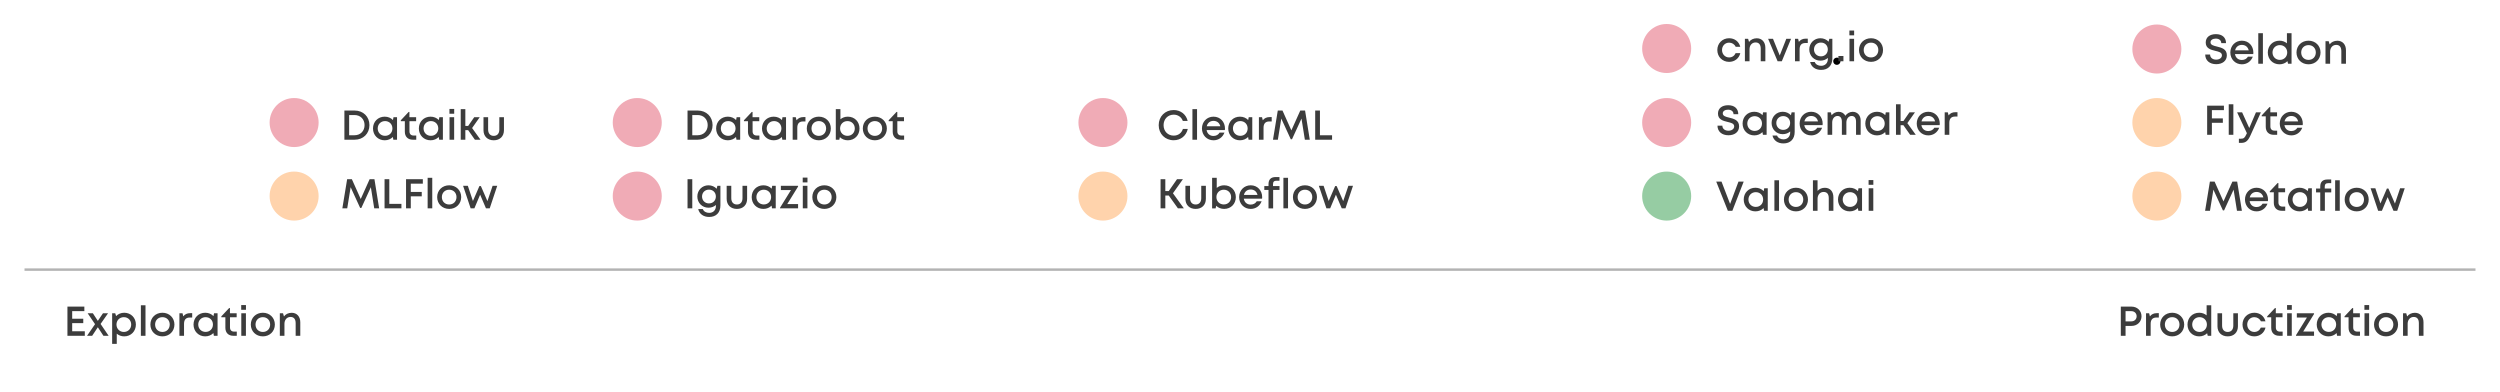 <svg width="1020" height="160" viewBox="0 0 1020 160" fill="none" xmlns="http://www.w3.org/2000/svg">
<path d="M880 30C885.523 30 890 25.523 890 20C890 14.477 885.523 10 880 10C874.477 10 870 14.477 870 20C870 25.523 874.477 30 880 30Z" fill="#F0ABB6"/>
<path d="M120 60C125.523 60 130 55.523 130 50C130 44.477 125.523 40 120 40C114.477 40 110 44.477 110 50C110 55.523 114.477 60 120 60Z" fill="#F0ABB6"/>
<path d="M260 60C265.523 60 270 55.523 270 50C270 44.477 265.523 40 260 40C254.477 40 250 44.477 250 50C250 55.523 254.477 60 260 60Z" fill="#F0ABB6"/>
<path d="M880 60C885.523 60 890 55.523 890 50C890 44.477 885.523 40 880 40C874.477 40 870 44.477 870 50C870 55.523 874.477 60 880 60Z" fill="#FFD3AC"/>
<path d="M880 90C885.523 90 890 85.523 890 80C890 74.477 885.523 70 880 70C874.477 70 870 74.477 870 80C870 85.523 874.477 90 880 90Z" fill="#FFD3AC"/>
<path d="M120 90C125.523 90 130 85.523 130 80C130 74.477 125.523 70 120 70C114.477 70 110 74.477 110 80C110 85.523 114.477 90 120 90Z" fill="#FFD3AC"/>
<path d="M450 60C455.523 60 460 55.523 460 50C460 44.477 455.523 40 450 40C444.477 40 440 44.477 440 50C440 55.523 444.477 60 450 60Z" fill="#F0ABB6"/>
<path d="M450 90C455.523 90 460 85.523 460 80C460 74.477 455.523 70 450 70C444.477 70 440 74.477 440 80C440 85.523 444.477 90 450 90Z" fill="#FFD3AC"/>
<path d="M680 29.79C685.523 29.79 690 25.313 690 19.79C690 14.267 685.523 9.79 680 9.79C674.477 9.79 670 14.267 670 19.79C670 25.313 674.477 29.79 680 29.79Z" fill="#F0ABB6"/>
<path d="M749.43 23.48C749.627 23.481 749.822 23.522 750.003 23.599C750.184 23.677 750.347 23.79 750.484 23.931C750.621 24.073 750.728 24.24 750.8 24.424C750.871 24.607 750.905 24.803 750.9 25C750.898 25.29 750.81 25.573 750.647 25.814C750.485 26.054 750.254 26.241 749.986 26.351C749.717 26.461 749.422 26.488 749.137 26.43C748.853 26.373 748.592 26.232 748.387 26.026C748.182 25.82 748.043 25.558 747.987 25.273C747.932 24.988 747.961 24.693 748.073 24.425C748.184 24.157 748.373 23.928 748.614 23.767C748.856 23.606 749.14 23.52 749.43 23.52V23.48Z" fill="black"/>
<path d="M680 90C685.523 90 690 85.523 690 80C690 74.477 685.523 70 680 70C674.477 70 670 74.477 670 80C670 85.523 674.477 90 680 90Z" fill="#96CCA3"/>
<path d="M260 90C265.523 90 270 85.523 270 80C270 74.477 265.523 70 260 70C254.477 70 250 74.477 250 80C250 85.523 254.477 90 260 90Z" fill="#F0ABB6"/>
<path d="M1010 110H10" stroke="#B3B3B3" stroke-miterlimit="10"/>
<path d="M680 60C685.523 60 690 55.523 690 50C690 44.477 685.523 40 680 40C674.477 40 670 44.477 670 50C670 55.523 674.477 60 680 60Z" fill="#F0ABB6"/>
<path d="M29.451 135.164V131.832H33.973V130.047H29.451V126.936H34.415V125.1H27.513V137H34.602V135.164H29.451ZM44.32 137L41.039 132.172L44.082 127.82H42.008L39.917 130.914L37.894 127.82H35.769L38.778 132.257L35.514 137H37.605L39.917 133.515L42.195 137H44.32ZM50.684 127.599C49.358 127.599 48.202 128.109 47.369 128.959L47.012 127.82H45.754V140.298H47.641V136.133C48.44 136.83 49.494 137.238 50.684 137.238C53.421 137.238 55.444 135.164 55.444 132.41C55.444 129.656 53.421 127.599 50.684 127.599ZM50.531 135.436C48.797 135.436 47.522 134.144 47.522 132.41C47.522 130.693 48.797 129.401 50.531 129.401C52.265 129.401 53.523 130.693 53.523 132.41C53.523 134.144 52.265 135.436 50.531 135.436ZM57.475 137H59.362V124.539H57.475V137ZM66.273 137.238C69.078 137.238 71.169 135.181 71.169 132.41C71.169 129.656 69.078 127.599 66.273 127.599C63.451 127.599 61.36 129.639 61.36 132.41C61.36 135.181 63.451 137.238 66.273 137.238ZM66.273 135.436C64.522 135.436 63.281 134.178 63.281 132.41C63.281 130.659 64.522 129.401 66.273 129.401C68.007 129.401 69.248 130.659 69.248 132.41C69.248 134.178 68.007 135.436 66.273 135.436ZM77.6 127.769C76.341 127.769 75.441 128.211 74.778 129.078L74.472 127.82H73.197V137H75.084V132.121C75.084 130.455 75.849 129.554 77.412 129.554H78.415V127.769H77.6ZM87.322 127.82L87.101 128.976C86.268 128.109 85.095 127.599 83.735 127.599C80.998 127.599 78.958 129.656 78.958 132.41C78.958 135.164 80.998 137.238 83.735 137.238C85.078 137.238 86.234 136.728 87.067 135.895L87.254 137H88.767V127.82H87.322ZM83.888 135.419C82.154 135.419 80.879 134.127 80.879 132.41C80.879 130.693 82.154 129.401 83.888 129.401C85.622 129.401 86.88 130.676 86.88 132.41C86.88 134.144 85.622 135.419 83.888 135.419ZM95.555 135.3C94.45 135.3 93.838 134.688 93.838 133.583V129.452H96.558V127.82H93.821V125.678H93.498L90.302 129.078V129.452H91.951V133.736C91.951 135.759 93.192 137 95.198 137H96.609V135.3H95.555ZM98.413 126.409H100.351V124.454H98.413V126.409ZM98.448 137H100.334V127.82H98.448V137ZM107.246 137.238C110.051 137.238 112.142 135.181 112.142 132.41C112.142 129.656 110.051 127.599 107.246 127.599C104.424 127.599 102.333 129.639 102.333 132.41C102.333 135.181 104.424 137.238 107.246 137.238ZM107.246 135.436C105.495 135.436 104.254 134.178 104.254 132.41C104.254 130.659 105.495 129.401 107.246 129.401C108.98 129.401 110.221 130.659 110.221 132.41C110.221 134.178 108.98 135.436 107.246 135.436ZM119.014 127.616C117.671 127.616 116.532 128.177 115.852 129.112L115.478 127.82H114.169V137H116.056V132.087C116.056 130.472 117.076 129.316 118.521 129.316C119.898 129.316 120.629 130.2 120.629 131.866V137H122.516V131.475C122.516 129.214 121.173 127.616 119.014 127.616Z" fill="#3C3C3C"/>
<path d="M869.677 125.1H865.291V137H867.229V132.971H869.677C872.006 132.971 873.74 131.288 873.74 129.044C873.74 126.783 871.989 125.1 869.677 125.1ZM869.592 131.118H867.229V126.953H869.592C870.867 126.953 871.751 127.837 871.751 129.044C871.751 130.234 870.867 131.118 869.592 131.118ZM879.983 127.769C878.725 127.769 877.824 128.211 877.161 129.078L876.855 127.82H875.58V137H877.467V132.121C877.467 130.455 878.232 129.554 879.796 129.554H880.799V127.769H879.983ZM886.255 137.238C889.06 137.238 891.151 135.181 891.151 132.41C891.151 129.656 889.06 127.599 886.255 127.599C883.433 127.599 881.342 129.639 881.342 132.41C881.342 135.181 883.433 137.238 886.255 137.238ZM886.255 135.436C884.504 135.436 883.263 134.178 883.263 132.41C883.263 130.659 884.504 129.401 886.255 129.401C887.989 129.401 889.23 130.659 889.23 132.41C889.23 134.178 887.989 135.436 886.255 135.436ZM900.301 124.539V128.67C899.485 127.99 898.448 127.599 897.275 127.599C894.487 127.599 892.498 129.656 892.498 132.427C892.498 135.164 894.487 137.238 897.275 137.238C898.55 137.238 899.689 136.762 900.505 135.963L900.76 137.017H902.188V124.539H900.301ZM897.411 135.436C895.694 135.436 894.419 134.144 894.419 132.41C894.419 130.693 895.694 129.401 897.411 129.401C899.145 129.401 900.42 130.693 900.42 132.41C900.42 134.127 899.145 135.436 897.411 135.436ZM908.911 137.238C911.444 137.238 913.076 135.606 913.076 133.124V127.82H911.189V132.869C911.189 134.45 910.339 135.436 908.911 135.436C907.483 135.436 906.616 134.467 906.616 132.869V127.82H904.729V133.124C904.729 135.606 906.378 137.238 908.911 137.238ZM919.754 137.238C922.015 137.238 923.834 135.81 924.327 133.668H922.423C921.93 134.79 920.961 135.436 919.754 135.436C918.122 135.436 916.864 134.11 916.864 132.41C916.864 130.71 918.105 129.401 919.754 129.401C920.944 129.401 921.964 130.047 922.44 131.101H924.31C923.8 128.993 922.032 127.599 919.754 127.599C917.017 127.599 914.943 129.673 914.943 132.41C914.943 135.147 917.017 137.238 919.754 137.238ZM930.262 135.3C929.157 135.3 928.545 134.688 928.545 133.583V129.452H931.265V127.82H928.528V125.678H928.205L925.009 129.078V129.452H926.658V133.736C926.658 135.759 927.899 137 929.905 137H931.316V135.3H930.262ZM933.121 126.409H935.059V124.454H933.121V126.409ZM933.155 137H935.042V127.82H933.155V137ZM939.709 135.266L944.129 128.109V127.82H937.108V129.554H941.222L936.768 136.762V137H944.129V135.266H939.709ZM953.589 127.82L953.368 128.976C952.535 128.109 951.362 127.599 950.002 127.599C947.265 127.599 945.225 129.656 945.225 132.41C945.225 135.164 947.265 137.238 950.002 137.238C951.345 137.238 952.501 136.728 953.334 135.895L953.521 137H955.034V127.82H953.589ZM950.155 135.419C948.421 135.419 947.146 134.127 947.146 132.41C947.146 130.693 948.421 129.401 950.155 129.401C951.889 129.401 953.147 130.676 953.147 132.41C953.147 134.144 951.889 135.419 950.155 135.419ZM961.821 135.3C960.716 135.3 960.104 134.688 960.104 133.583V129.452H962.824V127.82H960.087V125.678H959.764L956.568 129.078V129.452H958.217V133.736C958.217 135.759 959.458 137 961.464 137H962.875V135.3H961.821ZM964.68 126.409H966.618V124.454H964.68V126.409ZM964.714 137H966.601V127.82H964.714V137ZM973.513 137.238C976.318 137.238 978.409 135.181 978.409 132.41C978.409 129.656 976.318 127.599 973.513 127.599C970.691 127.599 968.6 129.639 968.6 132.41C968.6 135.181 970.691 137.238 973.513 137.238ZM973.513 135.436C971.762 135.436 970.521 134.178 970.521 132.41C970.521 130.659 971.762 129.401 973.513 129.401C975.247 129.401 976.488 130.659 976.488 132.41C976.488 134.178 975.247 135.436 973.513 135.436ZM985.281 127.616C983.938 127.616 982.799 128.177 982.119 129.112L981.745 127.82H980.436V137H982.323V132.087C982.323 130.472 983.343 129.316 984.788 129.316C986.165 129.316 986.896 130.2 986.896 131.866V137H988.783V131.475C988.783 129.214 987.44 127.616 985.281 127.616Z" fill="#3C3C3C"/>
<path d="M144.695 45.1H140.513V57H144.695C148.197 57 150.73 54.501 150.73 51.05C150.73 47.599 148.197 45.1 144.695 45.1ZM144.644 55.181H142.451V46.936H144.644C147.058 46.936 148.741 48.653 148.741 51.05C148.741 53.447 147.058 55.181 144.644 55.181ZM160.545 47.82L160.324 48.976C159.491 48.109 158.318 47.599 156.958 47.599C154.221 47.599 152.181 49.656 152.181 52.41C152.181 55.164 154.221 57.238 156.958 57.238C158.301 57.238 159.457 56.728 160.29 55.895L160.477 57H161.99V47.82H160.545ZM157.111 55.419C155.377 55.419 154.102 54.127 154.102 52.41C154.102 50.693 155.377 49.401 157.111 49.401C158.845 49.401 160.103 50.676 160.103 52.41C160.103 54.144 158.845 55.419 157.111 55.419ZM168.777 55.3C167.672 55.3 167.06 54.688 167.06 53.583V49.452H169.78V47.82H167.043V45.678H166.72L163.524 49.078V49.452H165.173V53.736C165.173 55.759 166.414 57 168.42 57H169.831V55.3H168.777ZM179.255 47.82L179.034 48.976C178.201 48.109 177.028 47.599 175.668 47.599C172.931 47.599 170.891 49.656 170.891 52.41C170.891 55.164 172.931 57.238 175.668 57.238C177.011 57.238 178.167 56.728 179 55.895L179.187 57H180.7V47.82H179.255ZM175.821 55.419C174.087 55.419 172.812 54.127 172.812 52.41C172.812 50.693 174.087 49.401 175.821 49.401C177.555 49.401 178.813 50.676 178.813 52.41C178.813 54.144 177.555 55.419 175.821 55.419ZM183.373 46.409H185.311V44.454H183.373V46.409ZM183.407 57H185.294V47.82H183.407V57ZM193.753 57H196.048L192.614 52.24L195.725 47.82H193.481L191.016 51.373H189.86V44.539H187.973V57H189.86V53.09H190.999L193.753 57ZM201.448 57.238C203.981 57.238 205.613 55.606 205.613 53.124V47.82H203.726V52.869C203.726 54.45 202.876 55.436 201.448 55.436C200.02 55.436 199.153 54.467 199.153 52.869V47.82H197.266V53.124C197.266 55.606 198.915 57.238 201.448 57.238Z" fill="#3C3C3C"/>
<path d="M154.691 85L152.77 73.1H150.815L147.177 81.192L143.556 73.1H141.635L139.68 85H141.669L143.063 76.381L146.939 84.83H147.432L151.308 76.381L152.685 85H154.691ZM158.837 83.181V73.1H156.899V85H163.784V83.181H158.837ZM172.515 74.936V73.1H165.664V85H167.602V80.104H172.073V78.302H167.602V74.936H172.515ZM174.476 85H176.363V72.539H174.476V85ZM183.274 85.238C186.079 85.238 188.17 83.181 188.17 80.41C188.17 77.656 186.079 75.599 183.274 75.599C180.452 75.599 178.361 77.639 178.361 80.41C178.361 83.181 180.452 85.238 183.274 85.238ZM183.274 83.436C181.523 83.436 180.282 82.178 180.282 80.41C180.282 78.659 181.523 77.401 183.274 77.401C185.008 77.401 186.249 78.659 186.249 80.41C186.249 82.178 185.008 83.436 183.274 83.436ZM200.979 75.82L198.871 82.059L196.202 75.922H195.59L192.955 82.008L190.881 75.82H188.943L192.02 85H193.55L195.896 79.424L198.276 85H199.806L202.866 75.82H200.979Z" fill="#3C3C3C"/>
<path d="M284.695 45.1H280.513V57H284.695C288.197 57 290.73 54.501 290.73 51.05C290.73 47.599 288.197 45.1 284.695 45.1ZM284.644 55.181H282.451V46.936H284.644C287.058 46.936 288.741 48.653 288.741 51.05C288.741 53.447 287.058 55.181 284.644 55.181ZM300.545 47.82L300.324 48.976C299.491 48.109 298.318 47.599 296.958 47.599C294.221 47.599 292.181 49.656 292.181 52.41C292.181 55.164 294.221 57.238 296.958 57.238C298.301 57.238 299.457 56.728 300.29 55.895L300.477 57H301.99V47.82H300.545ZM297.111 55.419C295.377 55.419 294.102 54.127 294.102 52.41C294.102 50.693 295.377 49.401 297.111 49.401C298.845 49.401 300.103 50.676 300.103 52.41C300.103 54.144 298.845 55.419 297.111 55.419ZM308.777 55.3C307.672 55.3 307.06 54.688 307.06 53.583V49.452H309.78V47.82H307.043V45.678H306.72L303.524 49.078V49.452H305.173V53.736C305.173 55.759 306.414 57 308.42 57H309.831V55.3H308.777ZM319.255 47.82L319.034 48.976C318.201 48.109 317.028 47.599 315.668 47.599C312.931 47.599 310.891 49.656 310.891 52.41C310.891 55.164 312.931 57.238 315.668 57.238C317.011 57.238 318.167 56.728 319 55.895L319.187 57H320.7V47.82H319.255ZM315.821 55.419C314.087 55.419 312.812 54.127 312.812 52.41C312.812 50.693 314.087 49.401 315.821 49.401C317.555 49.401 318.813 50.676 318.813 52.41C318.813 54.144 317.555 55.419 315.821 55.419ZM327.81 47.769C326.552 47.769 325.651 48.211 324.988 49.078L324.682 47.82H323.407V57H325.294V52.121C325.294 50.455 326.059 49.554 327.623 49.554H328.626V47.769H327.81ZM334.082 57.238C336.887 57.238 338.978 55.181 338.978 52.41C338.978 49.656 336.887 47.599 334.082 47.599C331.26 47.599 329.169 49.639 329.169 52.41C329.169 55.181 331.26 57.238 334.082 57.238ZM334.082 55.436C332.331 55.436 331.09 54.178 331.09 52.41C331.09 50.659 332.331 49.401 334.082 49.401C335.816 49.401 337.057 50.659 337.057 52.41C337.057 54.178 335.816 55.436 334.082 55.436ZM345.901 47.599C344.728 47.599 343.691 47.99 342.892 48.67V44.539H341.005V57.017H342.433L342.671 55.963C343.487 56.762 344.626 57.238 345.901 57.238C348.689 57.238 350.678 55.164 350.678 52.427C350.678 49.656 348.689 47.599 345.901 47.599ZM345.765 55.419C344.031 55.419 342.756 54.127 342.756 52.41C342.756 50.693 344.031 49.401 345.765 49.401C347.499 49.401 348.757 50.693 348.757 52.41C348.757 54.144 347.499 55.419 345.765 55.419ZM356.942 57.238C359.747 57.238 361.838 55.181 361.838 52.41C361.838 49.656 359.747 47.599 356.942 47.599C354.12 47.599 352.029 49.639 352.029 52.41C352.029 55.181 354.12 57.238 356.942 57.238ZM356.942 55.436C355.191 55.436 353.95 54.178 353.95 52.41C353.95 50.659 355.191 49.401 356.942 49.401C358.676 49.401 359.917 50.659 359.917 52.41C359.917 54.178 358.676 55.436 356.942 55.436ZM367.829 55.3C366.724 55.3 366.112 54.688 366.112 53.583V49.452H368.832V47.82H366.095V45.678H365.772L362.576 49.078V49.452H364.225V53.736C364.225 55.759 365.466 57 367.472 57H368.883V55.3H367.829Z" fill="#3C3C3C"/>
<path d="M280.513 85H282.451V73.1H280.513V85ZM292.688 75.82L292.399 77.01C291.566 76.143 290.393 75.599 289.05 75.599C286.483 75.599 284.511 77.605 284.511 80.172C284.511 82.756 286.483 84.745 289.05 84.745C290.24 84.745 291.294 84.337 292.093 83.64V84.065C292.093 85.799 290.92 86.853 289.339 86.853C288.183 86.853 287.095 86.292 286.738 85.289H284.868C285.327 87.295 286.993 88.519 289.356 88.519C292.195 88.519 293.929 86.734 293.929 83.81V75.82H292.688ZM289.254 82.994C287.622 82.994 286.432 81.787 286.432 80.172C286.432 78.574 287.622 77.367 289.254 77.367C290.903 77.367 292.076 78.557 292.076 80.172C292.076 81.804 290.886 82.994 289.254 82.994ZM300.658 85.238C303.191 85.238 304.823 83.606 304.823 81.124V75.82H302.936V80.869C302.936 82.45 302.086 83.436 300.658 83.436C299.23 83.436 298.363 82.467 298.363 80.869V75.82H296.476V81.124C296.476 83.606 298.125 85.238 300.658 85.238ZM315.054 75.82L314.833 76.976C314 76.109 312.827 75.599 311.467 75.599C308.73 75.599 306.69 77.656 306.69 80.41C306.69 83.164 308.73 85.238 311.467 85.238C312.81 85.238 313.966 84.728 314.799 83.895L314.986 85H316.499V75.82H315.054ZM311.62 83.419C309.886 83.419 308.611 82.127 308.611 80.41C308.611 78.693 309.886 77.401 311.62 77.401C313.354 77.401 314.612 78.676 314.612 80.41C314.612 82.144 313.354 83.419 311.62 83.419ZM321.196 83.266L325.616 76.109V75.82H318.595V77.554H322.709L318.255 84.762V85H325.616V83.266H321.196ZM327.507 74.409H329.445V72.454H327.507V74.409ZM327.541 85H329.428V75.82H327.541V85ZM336.34 85.238C339.145 85.238 341.236 83.181 341.236 80.41C341.236 77.656 339.145 75.599 336.34 75.599C333.518 75.599 331.427 77.639 331.427 80.41C331.427 83.181 333.518 85.238 336.34 85.238ZM336.34 83.436C334.589 83.436 333.348 82.178 333.348 80.41C333.348 78.659 334.589 77.401 336.34 77.401C338.074 77.401 339.315 78.659 339.315 80.41C339.315 82.178 338.074 83.436 336.34 83.436Z" fill="#3C3C3C"/>
<path d="M478.868 57.221C481.724 57.221 483.985 55.419 484.614 52.614H482.625C482.081 54.297 480.687 55.334 478.868 55.334C476.488 55.334 474.737 53.549 474.737 51.067C474.737 48.585 476.488 46.783 478.868 46.783C480.619 46.783 482.013 47.752 482.591 49.333H484.563C483.934 46.647 481.673 44.896 478.868 44.896C475.349 44.896 472.748 47.497 472.748 51.067C472.748 54.62 475.349 57.221 478.868 57.221ZM486.508 57H488.395V44.539H486.508V57ZM499.794 52.444C499.794 49.775 497.924 47.599 495.102 47.599C492.416 47.599 490.393 49.673 490.393 52.41C490.393 55.164 492.416 57.238 495.102 57.238C497.159 57.238 498.842 56.048 499.573 54.11H497.584C497.091 54.96 496.207 55.47 495.102 55.47C493.606 55.47 492.535 54.552 492.297 53.056H499.743C499.777 52.852 499.794 52.648 499.794 52.444ZM495.102 49.316C496.513 49.316 497.55 50.132 497.89 51.526H492.348C492.654 50.166 493.691 49.316 495.102 49.316ZM509.482 47.82L509.261 48.976C508.428 48.109 507.255 47.599 505.895 47.599C503.158 47.599 501.118 49.656 501.118 52.41C501.118 55.164 503.158 57.238 505.895 57.238C507.238 57.238 508.394 56.728 509.227 55.895L509.414 57H510.927V47.82H509.482ZM506.048 55.419C504.314 55.419 503.039 54.127 503.039 52.41C503.039 50.693 504.314 49.401 506.048 49.401C507.782 49.401 509.04 50.676 509.04 52.41C509.04 54.144 507.782 55.419 506.048 55.419ZM518.038 47.769C516.78 47.769 515.879 48.211 515.216 49.078L514.91 47.82H513.635V57H515.522V52.121C515.522 50.455 516.287 49.554 517.851 49.554H518.854V47.769H518.038ZM534.391 57L532.47 45.1H530.515L526.877 53.192L523.256 45.1H521.335L519.38 57H521.369L522.763 48.381L526.639 56.83H527.132L531.008 48.381L532.385 57H534.391ZM538.537 55.181V45.1H536.599V57H543.484V55.181H538.537Z" fill="#3C3C3C"/>
<path d="M480.585 85H483.016L478.562 78.846L482.642 73.1H480.228L476.845 77.962H475.451V73.1H473.513V85H475.451V79.781H476.862L480.585 85ZM487.831 85.238C490.364 85.238 491.996 83.606 491.996 81.124V75.82H490.109V80.869C490.109 82.45 489.259 83.436 487.831 83.436C486.403 83.436 485.536 82.467 485.536 80.869V75.82H483.649V81.124C483.649 83.606 485.298 85.238 487.831 85.238ZM499.439 75.599C498.266 75.599 497.229 75.99 496.43 76.67V72.539H494.543V85.017H495.971L496.209 83.963C497.025 84.762 498.164 85.238 499.439 85.238C502.227 85.238 504.216 83.164 504.216 80.427C504.216 77.656 502.227 75.599 499.439 75.599ZM499.303 83.419C497.569 83.419 496.294 82.127 496.294 80.41C496.294 78.693 497.569 77.401 499.303 77.401C501.037 77.401 502.295 78.693 502.295 80.41C502.295 82.144 501.037 83.419 499.303 83.419ZM514.968 80.444C514.968 77.775 513.098 75.599 510.276 75.599C507.59 75.599 505.567 77.673 505.567 80.41C505.567 83.164 507.59 85.238 510.276 85.238C512.333 85.238 514.016 84.048 514.747 82.11H512.758C512.265 82.96 511.381 83.47 510.276 83.47C508.78 83.47 507.709 82.552 507.471 81.056H514.917C514.951 80.852 514.968 80.648 514.968 80.444ZM510.276 77.316C511.687 77.316 512.724 78.132 513.064 79.526H507.522C507.828 78.166 508.865 77.316 510.276 77.316ZM522.041 75.922H519.389V75.174C519.389 74.154 519.831 73.729 520.851 73.729H522.024V72.233H520.494C518.488 72.233 517.553 73.27 517.553 75.14V75.922H515.836V77.486H517.553V85.017H519.44V77.486H522.041V75.922ZM523.629 85H525.516V72.539H523.629V85ZM532.428 85.238C535.233 85.238 537.324 83.181 537.324 80.41C537.324 77.656 535.233 75.599 532.428 75.599C529.606 75.599 527.515 77.639 527.515 80.41C527.515 83.181 529.606 85.238 532.428 85.238ZM532.428 83.436C530.677 83.436 529.436 82.178 529.436 80.41C529.436 78.659 530.677 77.401 532.428 77.401C534.162 77.401 535.403 78.659 535.403 80.41C535.403 82.178 534.162 83.436 532.428 83.436ZM550.133 75.82L548.025 82.059L545.356 75.922H544.744L542.109 82.008L540.035 75.82H538.097L541.174 85H542.704L545.05 79.424L547.43 85H548.96L552.02 75.82H550.133Z" fill="#3C3C3C"/>
<path d="M705.474 25.238C707.735 25.238 709.554 23.81 710.047 21.668H708.143C707.65 22.79 706.681 23.436 705.474 23.436C703.842 23.436 702.584 22.11 702.584 20.41C702.584 18.71 703.825 17.401 705.474 17.401C706.664 17.401 707.684 18.047 708.16 19.101H710.03C709.52 16.993 707.752 15.599 705.474 15.599C702.737 15.599 700.663 17.673 700.663 20.41C700.663 23.147 702.737 25.238 705.474 25.238ZM716.763 15.616C715.42 15.616 714.281 16.177 713.601 17.112L713.227 15.82H711.918V25H713.805V20.087C713.805 18.472 714.825 17.316 716.27 17.316C717.647 17.316 718.378 18.2 718.378 19.866V25H720.265V19.475C720.265 17.214 718.922 15.616 716.763 15.616ZM728.816 15.82L726.13 22.637L723.376 15.82H721.387L725.263 25H726.98L730.754 15.82H728.816ZM736.758 15.769C735.5 15.769 734.599 16.211 733.936 17.078L733.63 15.82H732.355V25H734.242V20.121C734.242 18.455 735.007 17.554 736.571 17.554H737.574V15.769H736.758ZM746.36 15.82L746.071 17.01C745.238 16.143 744.065 15.599 742.722 15.599C740.155 15.599 738.183 17.605 738.183 20.172C738.183 22.756 740.155 24.745 742.722 24.745C743.912 24.745 744.966 24.337 745.765 23.64V24.065C745.765 25.799 744.592 26.853 743.011 26.853C741.855 26.853 740.767 26.292 740.41 25.289H738.54C738.999 27.295 740.665 28.519 743.028 28.519C745.867 28.519 747.601 26.734 747.601 23.81V15.82H746.36ZM742.926 22.994C741.294 22.994 740.104 21.787 740.104 20.172C740.104 18.574 741.294 17.367 742.926 17.367C744.575 17.367 745.748 18.557 745.748 20.172C745.748 21.804 744.558 22.994 742.926 22.994ZM750.063 25H752.12V22.841H750.063V25ZM754.55 14.409H756.488V12.454H754.55V14.409ZM754.584 25H756.471V15.82H754.584V25ZM763.383 25.238C766.188 25.238 768.279 23.181 768.279 20.41C768.279 17.656 766.188 15.599 763.383 15.599C760.561 15.599 758.47 17.639 758.47 20.41C758.47 23.181 760.561 25.238 763.383 25.238ZM763.383 23.436C761.632 23.436 760.391 22.178 760.391 20.41C760.391 18.659 761.632 17.401 763.383 17.401C765.117 17.401 766.358 18.659 766.358 20.41C766.358 22.178 765.117 23.436 763.383 23.436Z" fill="#3C3C3C"/>
<path d="M705.219 55.187C707.633 55.187 709.554 53.929 709.554 51.549C709.554 48.982 707.378 48.455 705.525 47.996C704.114 47.656 702.89 47.367 702.89 46.262C702.89 45.293 703.859 44.749 705.049 44.749C706.29 44.749 707.276 45.395 707.276 46.585H709.214C709.214 44.341 707.684 42.93 705.1 42.93C702.567 42.93 700.935 44.205 700.935 46.347C700.935 48.795 703.026 49.305 704.845 49.747C706.273 50.087 707.548 50.376 707.548 51.566C707.548 52.654 706.477 53.334 705.202 53.334C703.808 53.334 702.72 52.586 702.72 51.26H700.731C700.731 53.691 702.55 55.187 705.219 55.187ZM719.337 45.82L719.116 46.976C718.283 46.109 717.11 45.599 715.75 45.599C713.013 45.599 710.973 47.656 710.973 50.41C710.973 53.164 713.013 55.238 715.75 55.238C717.093 55.238 718.249 54.728 719.082 53.895L719.269 55H720.782V45.82H719.337ZM715.903 53.419C714.169 53.419 712.894 52.127 712.894 50.41C712.894 48.693 714.169 47.401 715.903 47.401C717.637 47.401 718.895 48.676 718.895 50.41C718.895 52.144 717.637 53.419 715.903 53.419ZM730.986 45.82L730.697 47.01C729.864 46.143 728.691 45.599 727.348 45.599C724.781 45.599 722.809 47.605 722.809 50.172C722.809 52.756 724.781 54.745 727.348 54.745C728.538 54.745 729.592 54.337 730.391 53.64V54.065C730.391 55.799 729.218 56.853 727.637 56.853C726.481 56.853 725.393 56.292 725.036 55.289H723.166C723.625 57.295 725.291 58.519 727.654 58.519C730.493 58.519 732.227 56.734 732.227 53.81V45.82H730.986ZM727.552 52.994C725.92 52.994 724.73 51.787 724.73 50.172C724.73 48.574 725.92 47.367 727.552 47.367C729.201 47.367 730.374 48.557 730.374 50.172C730.374 51.804 729.184 52.994 727.552 52.994ZM743.649 50.444C743.649 47.775 741.779 45.599 738.957 45.599C736.271 45.599 734.248 47.673 734.248 50.41C734.248 53.164 736.271 55.238 738.957 55.238C741.014 55.238 742.697 54.048 743.428 52.11H741.439C740.946 52.96 740.062 53.47 738.957 53.47C737.461 53.47 736.39 52.552 736.152 51.056H743.598C743.632 50.852 743.649 50.648 743.649 50.444ZM738.957 47.316C740.368 47.316 741.405 48.132 741.745 49.526H736.203C736.509 48.166 737.546 47.316 738.957 47.316ZM755.904 45.616C754.697 45.616 753.575 46.245 752.912 47.231C752.385 46.228 751.399 45.616 750.158 45.616C749.053 45.616 747.999 46.16 747.302 47.01L746.979 45.82H745.653V55H747.54V49.985C747.54 48.421 748.475 47.316 749.699 47.316C750.838 47.316 751.484 48.149 751.484 49.628V55H753.32V49.985C753.32 48.421 754.255 47.316 755.479 47.316C756.618 47.316 757.264 48.149 757.264 49.628V55H759.151V49.169C759.151 47.095 757.842 45.616 755.904 45.616ZM769.407 45.82L769.186 46.976C768.353 46.109 767.18 45.599 765.82 45.599C763.083 45.599 761.043 47.656 761.043 50.41C761.043 53.164 763.083 55.238 765.82 55.238C767.163 55.238 768.319 54.728 769.152 53.895L769.339 55H770.852V45.82H769.407ZM765.973 53.419C764.239 53.419 762.964 52.127 762.964 50.41C762.964 48.693 764.239 47.401 765.973 47.401C767.707 47.401 768.965 48.676 768.965 50.41C768.965 52.144 767.707 53.419 765.973 53.419ZM779.34 55H781.635L778.201 50.24L781.312 45.82H779.068L776.603 49.373H775.447V42.539H773.56V55H775.447V51.09H776.586L779.34 55ZM791.428 50.444C791.428 47.775 789.558 45.599 786.736 45.599C784.05 45.599 782.027 47.673 782.027 50.41C782.027 53.164 784.05 55.238 786.736 55.238C788.793 55.238 790.476 54.048 791.207 52.11H789.218C788.725 52.96 787.841 53.47 786.736 53.47C785.24 53.47 784.169 52.552 783.931 51.056H791.377C791.411 50.852 791.428 50.648 791.428 50.444ZM786.736 47.316C788.147 47.316 789.184 48.132 789.524 49.526H783.982C784.288 48.166 785.325 47.316 786.736 47.316ZM797.835 45.769C796.577 45.769 795.676 46.211 795.013 47.078L794.707 45.82H793.432V55H795.319V50.121C795.319 48.455 796.084 47.554 797.648 47.554H798.651V45.769H797.835Z" fill="#3C3C3C"/>
<path d="M709.299 74.1L705.882 83.212L702.38 74.1H700.221L704.964 86H706.8L711.424 74.1H709.299ZM719.801 76.82L719.58 77.976C718.747 77.109 717.574 76.599 716.214 76.599C713.477 76.599 711.437 78.656 711.437 81.41C711.437 84.164 713.477 86.238 716.214 86.238C717.557 86.238 718.713 85.728 719.546 84.895L719.733 86H721.246V76.82H719.801ZM716.367 84.419C714.633 84.419 713.358 83.127 713.358 81.41C713.358 79.693 714.633 78.401 716.367 78.401C718.101 78.401 719.359 79.676 719.359 81.41C719.359 83.144 718.101 84.419 716.367 84.419ZM723.954 86H725.841V73.539H723.954V86ZM732.753 86.238C735.558 86.238 737.649 84.181 737.649 81.41C737.649 78.656 735.558 76.599 732.753 76.599C729.931 76.599 727.84 78.639 727.84 81.41C727.84 84.181 729.931 86.238 732.753 86.238ZM732.753 84.436C731.002 84.436 729.761 83.178 729.761 81.41C729.761 79.659 731.002 78.401 732.753 78.401C734.487 78.401 735.728 79.659 735.728 81.41C735.728 83.178 734.487 84.436 732.753 84.436ZM744.538 76.616C743.314 76.616 742.26 77.092 741.563 77.874V73.539H739.676V86H741.563V81.087C741.563 79.472 742.6 78.316 744.028 78.316C745.422 78.316 746.136 79.2 746.136 80.866V86H748.023V80.475C748.023 78.112 746.68 76.616 744.538 76.616ZM758.267 76.82L758.046 77.976C757.213 77.109 756.04 76.599 754.68 76.599C751.943 76.599 749.903 78.656 749.903 81.41C749.903 84.164 751.943 86.238 754.68 86.238C756.023 86.238 757.179 85.728 758.012 84.895L758.199 86H759.712V76.82H758.267ZM754.833 84.419C753.099 84.419 751.824 83.127 751.824 81.41C751.824 79.693 753.099 78.401 754.833 78.401C756.567 78.401 757.825 79.676 757.825 81.41C757.825 83.144 756.567 84.419 754.833 84.419ZM762.386 75.409H764.324V73.454H762.386V75.409ZM762.42 86H764.307V76.82H762.42V86Z" fill="#3C3C3C"/>
<path d="M904.219 26.187C906.633 26.187 908.554 24.929 908.554 22.549C908.554 19.982 906.378 19.455 904.525 18.996C903.114 18.656 901.89 18.367 901.89 17.262C901.89 16.293 902.859 15.749 904.049 15.749C905.29 15.749 906.276 16.395 906.276 17.585H908.214C908.214 15.341 906.684 13.93 904.1 13.93C901.567 13.93 899.935 15.205 899.935 17.347C899.935 19.795 902.026 20.305 903.845 20.747C905.273 21.087 906.548 21.376 906.548 22.566C906.548 23.654 905.477 24.334 904.202 24.334C902.808 24.334 901.72 23.586 901.72 22.26H899.731C899.731 24.691 901.55 26.187 904.219 26.187ZM919.374 21.444C919.374 18.775 917.504 16.599 914.682 16.599C911.996 16.599 909.973 18.673 909.973 21.41C909.973 24.164 911.996 26.238 914.682 26.238C916.739 26.238 918.422 25.048 919.153 23.11H917.164C916.671 23.96 915.787 24.47 914.682 24.47C913.186 24.47 912.115 23.552 911.877 22.056H919.323C919.357 21.852 919.374 21.648 919.374 21.444ZM914.682 18.316C916.093 18.316 917.13 19.132 917.47 20.526H911.928C912.234 19.166 913.271 18.316 914.682 18.316ZM921.377 26H923.264V13.539H921.377V26ZM933.066 13.539V17.67C932.25 16.99 931.213 16.599 930.04 16.599C927.252 16.599 925.263 18.656 925.263 21.427C925.263 24.164 927.252 26.238 930.04 26.238C931.315 26.238 932.454 25.762 933.27 24.963L933.525 26.017H934.953V13.539H933.066ZM930.176 24.436C928.459 24.436 927.184 23.144 927.184 21.41C927.184 19.693 928.459 18.401 930.176 18.401C931.91 18.401 933.185 19.693 933.185 21.41C933.185 23.127 931.91 24.436 930.176 24.436ZM941.88 26.238C944.685 26.238 946.776 24.181 946.776 21.41C946.776 18.656 944.685 16.599 941.88 16.599C939.058 16.599 936.967 18.639 936.967 21.41C936.967 24.181 939.058 26.238 941.88 26.238ZM941.88 24.436C940.129 24.436 938.888 23.178 938.888 21.41C938.888 19.659 940.129 18.401 941.88 18.401C943.614 18.401 944.855 19.659 944.855 21.41C944.855 23.178 943.614 24.436 941.88 24.436ZM953.648 16.616C952.305 16.616 951.166 17.177 950.486 18.112L950.112 16.82H948.803V26H950.69V21.087C950.69 19.472 951.71 18.316 953.155 18.316C954.532 18.316 955.263 19.2 955.263 20.866V26H957.15V20.475C957.15 18.214 955.807 16.616 953.648 16.616Z" fill="#3C3C3C"/>
<path d="M907.364 44.936V43.1H900.513V55H902.451V50.104H906.922V48.302H902.451V44.936H907.364ZM909.324 55H911.211V42.539H909.324V55ZM920.435 45.82L917.698 52.229L914.774 45.82H912.734L916.729 54.337L916.525 54.779C915.845 56.241 915.471 56.598 914.264 56.598H913.465V58.298H914.4C916.27 58.298 917.188 57.482 918.225 55.17L922.441 45.82H920.435ZM928.03 53.3C926.925 53.3 926.313 52.688 926.313 51.583V47.452H929.033V45.82H926.296V43.678H925.973L922.777 47.078V47.452H924.426V51.736C924.426 53.759 925.667 55 927.673 55H929.084V53.3H928.03ZM939.544 50.444C939.544 47.775 937.674 45.599 934.852 45.599C932.166 45.599 930.143 47.673 930.143 50.41C930.143 53.164 932.166 55.238 934.852 55.238C936.909 55.238 938.592 54.048 939.323 52.11H937.334C936.841 52.96 935.957 53.47 934.852 53.47C933.356 53.47 932.285 52.552 932.047 51.056H939.493C939.527 50.852 939.544 50.648 939.544 50.444ZM934.852 47.316C936.263 47.316 937.3 48.132 937.64 49.526H932.098C932.404 48.166 933.441 47.316 934.852 47.316Z" fill="#3C3C3C"/>
<path d="M914.691 86L912.77 74.1H910.815L907.177 82.192L903.556 74.1H901.635L899.68 86H901.669L903.063 77.381L906.939 85.83H907.432L911.308 77.381L912.685 86H914.691ZM925.35 81.444C925.35 78.775 923.48 76.599 920.658 76.599C917.972 76.599 915.949 78.673 915.949 81.41C915.949 84.164 917.972 86.238 920.658 86.238C922.715 86.238 924.398 85.048 925.129 83.11H923.14C922.647 83.96 921.763 84.47 920.658 84.47C919.162 84.47 918.091 83.552 917.853 82.056H925.299C925.333 81.852 925.35 81.648 925.35 81.444ZM920.658 78.316C922.069 78.316 923.106 79.132 923.446 80.526H917.904C918.21 79.166 919.247 78.316 920.658 78.316ZM931.318 84.3C930.213 84.3 929.601 83.688 929.601 82.583V78.452H932.321V76.82H929.584V74.678H929.261L926.065 78.078V78.452H927.714V82.736C927.714 84.759 928.955 86 930.961 86H932.372V84.3H931.318ZM941.795 76.82L941.574 77.976C940.741 77.109 939.568 76.599 938.208 76.599C935.471 76.599 933.431 78.656 933.431 81.41C933.431 84.164 935.471 86.238 938.208 86.238C939.551 86.238 940.707 85.728 941.54 84.895L941.727 86H943.24V76.82H941.795ZM938.361 84.419C936.627 84.419 935.352 83.127 935.352 81.41C935.352 79.693 936.627 78.401 938.361 78.401C940.095 78.401 941.353 79.676 941.353 81.41C941.353 83.144 940.095 84.419 938.361 84.419ZM951.149 76.922H948.497V76.174C948.497 75.154 948.939 74.729 949.959 74.729H951.132V73.233H949.602C947.596 73.233 946.661 74.27 946.661 76.14V76.922H944.944V78.486H946.661V86.017H948.548V78.486H951.149V76.922ZM952.738 86H954.625V73.539H952.738V86ZM961.536 86.238C964.341 86.238 966.432 84.181 966.432 81.41C966.432 78.656 964.341 76.599 961.536 76.599C958.714 76.599 956.623 78.639 956.623 81.41C956.623 84.181 958.714 86.238 961.536 86.238ZM961.536 84.436C959.785 84.436 958.544 83.178 958.544 81.41C958.544 79.659 959.785 78.401 961.536 78.401C963.27 78.401 964.511 79.659 964.511 81.41C964.511 83.178 963.27 84.436 961.536 84.436ZM979.241 76.82L977.133 83.059L974.464 76.922H973.852L971.217 83.008L969.143 76.82H967.205L970.282 86H971.812L974.158 80.424L976.538 86H978.068L981.128 76.82H979.241Z" fill="#3C3C3C"/>
</svg>
